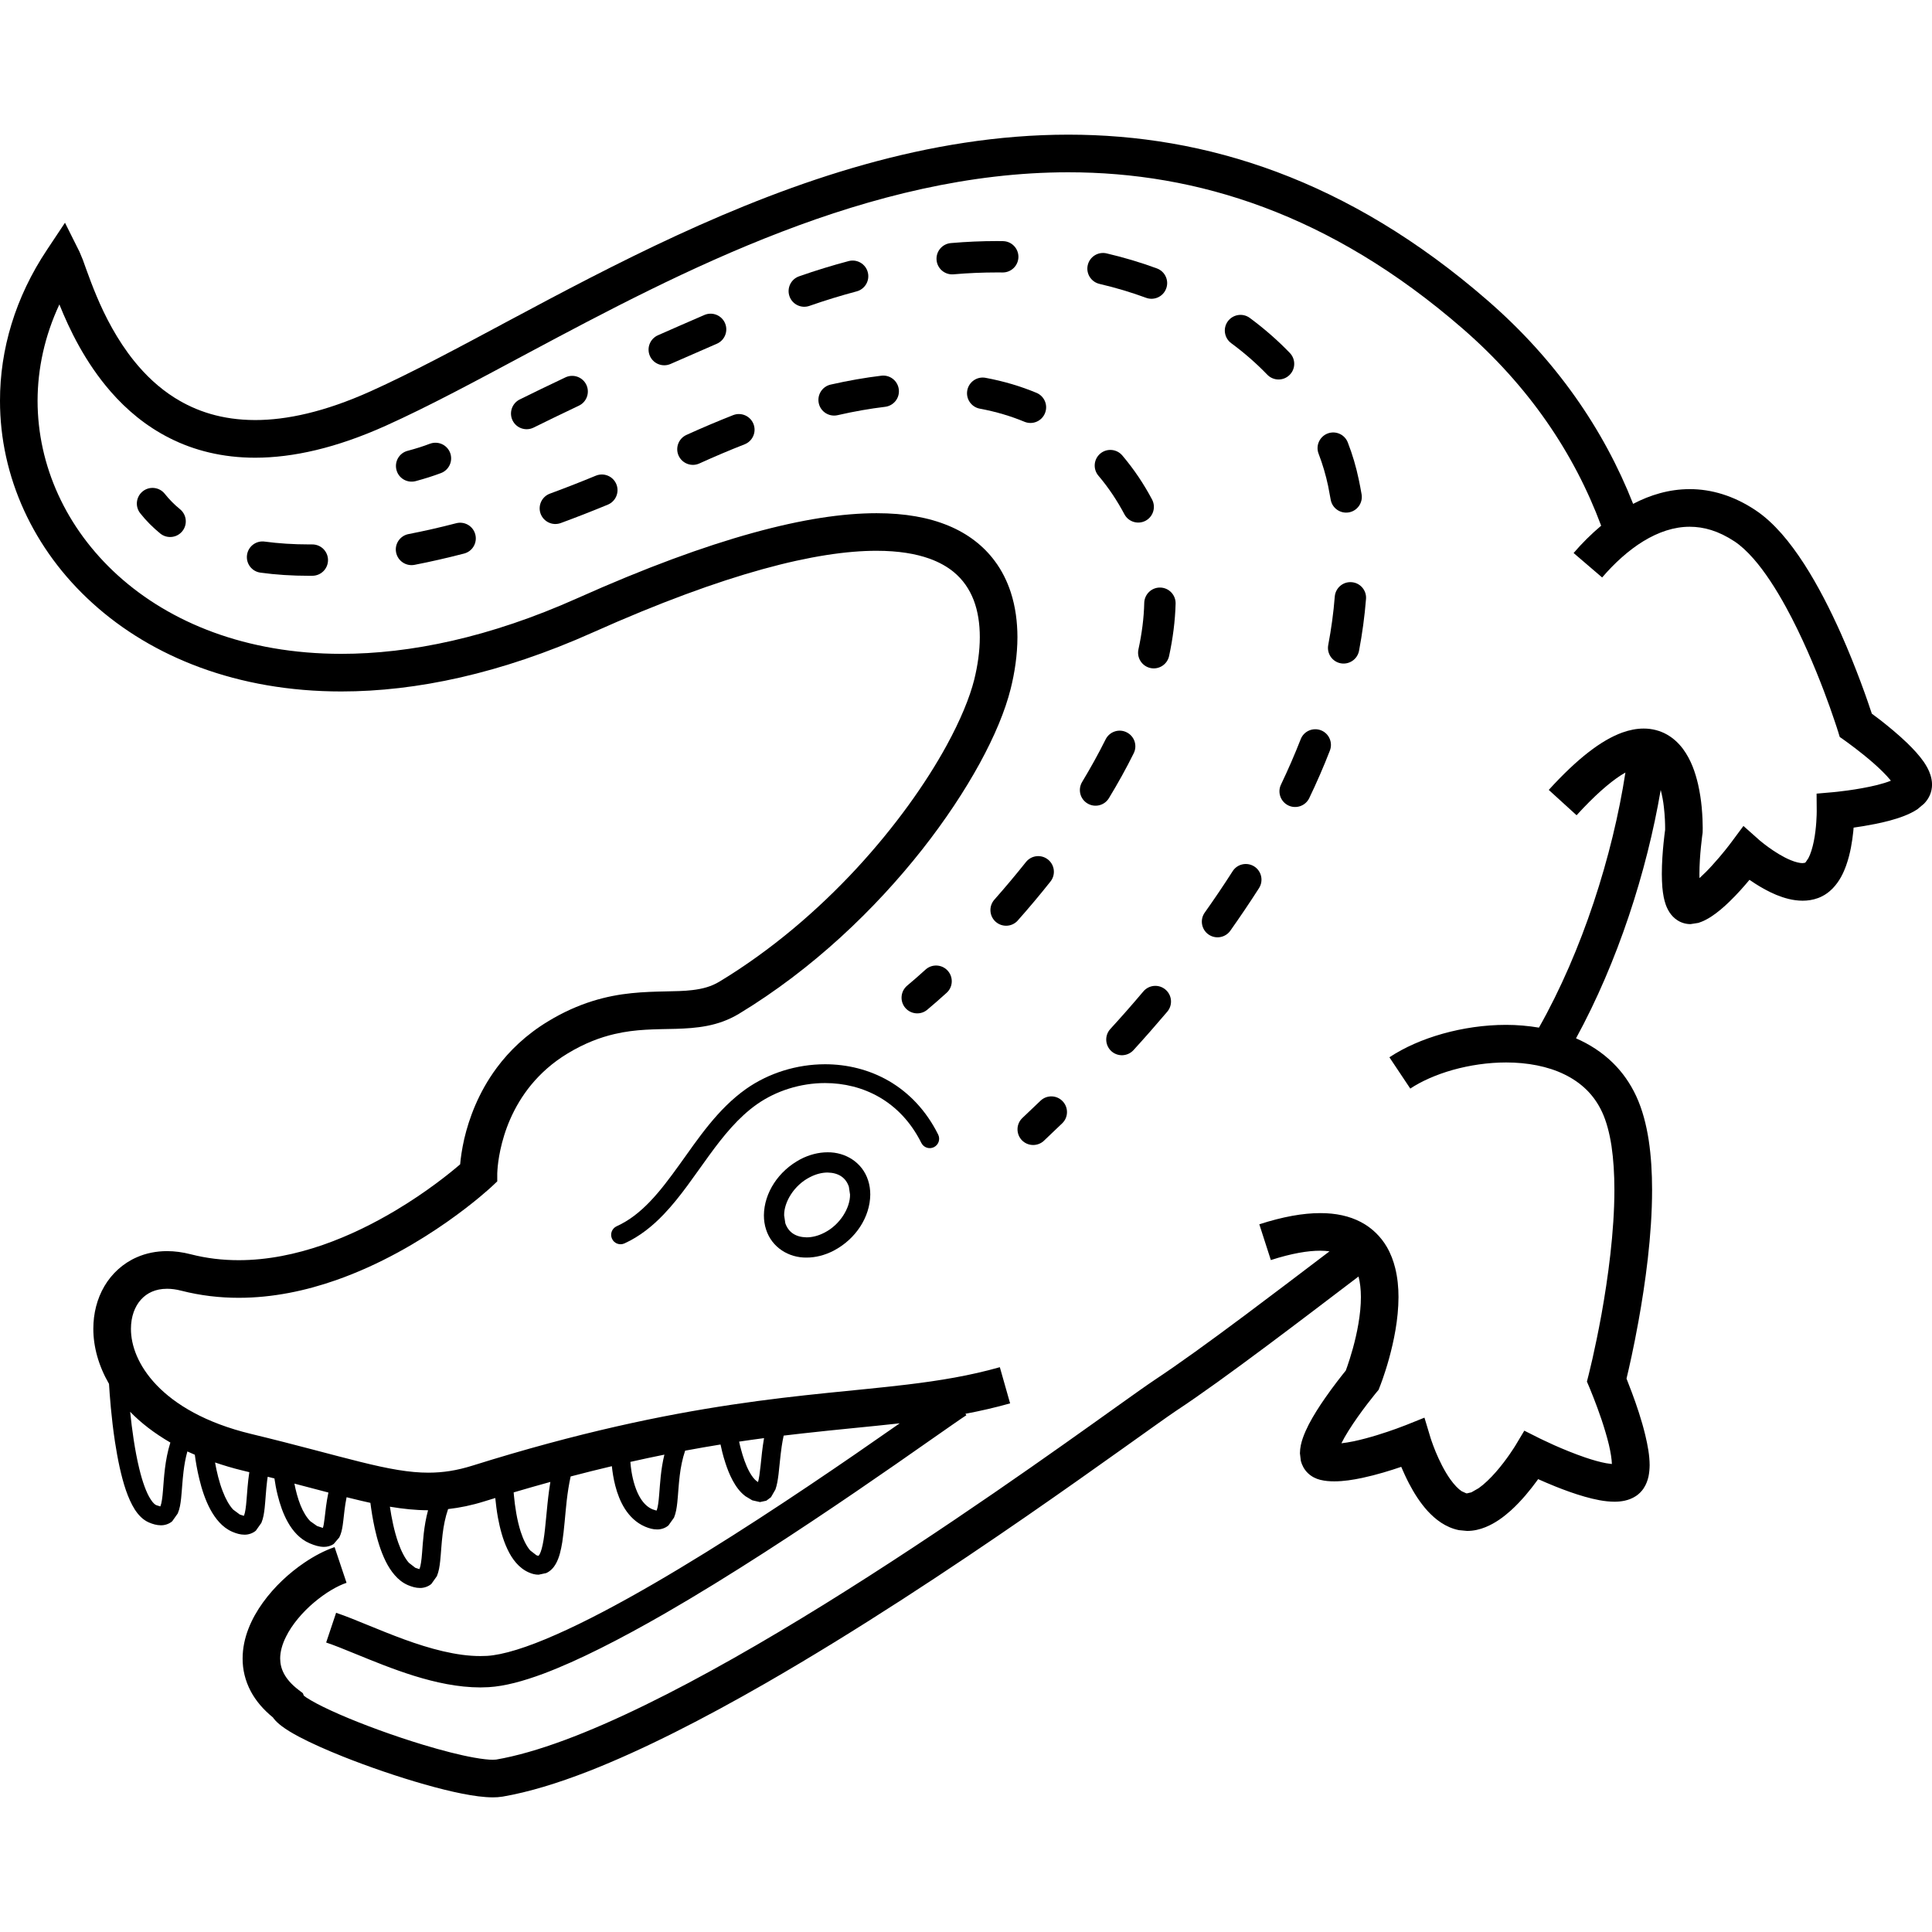 <?xml version="1.0" encoding="utf-8"?>

<!DOCTYPE svg PUBLIC "-//W3C//DTD SVG 1.1//EN" "http://www.w3.org/Graphics/SVG/1.1/DTD/svg11.dtd">
<!-- Uploaded to: SVG Repo, www.svgrepo.com, Generator: SVG Repo Mixer Tools -->
<svg height="800px" width="800px" version="1.1" id="_x32_" xmlns="http://www.w3.org/2000/svg" xmlns:xlink="http://www.w3.org/1999/xlink" 
	 viewBox="0 0 512 512"  xml:space="preserve">
<style type="text/css">
	.st0{fill:#000000;}
</style>
<g>
	<path class="st0" d="M511.598,205.398c-0.436-1.362-1.065-2.436-1.763-3.476c-1.24-1.782-2.76-3.396-4.367-4.968
		c-2.428-2.34-5.083-4.506-7.161-6.131c-0.891-0.681-1.642-1.248-2.253-1.694c-1.118-3.415-4.035-11.894-8.227-21.316
		c-2.725-6.078-5.972-12.549-9.694-18.33c-1.868-2.882-3.842-5.607-5.972-8.035c-2.149-2.427-4.419-4.576-6.969-6.26
		c-5.728-3.816-11.702-5.581-17.413-5.563c-5.415,0-10.462,1.537-14.986,3.904c-7.807-19.824-20.522-38.241-38.616-53.942
		c-18.444-16.034-37.132-27.037-55.768-34.006c-18.618-6.969-37.166-9.894-55.294-9.894c-37.114,0.009-72.342,12.2-103.798,26.722
		c-15.736,7.266-30.547,15.134-44.17,22.417c-13.606,7.283-26.059,13.981-36.975,18.889c-12.191,5.484-22.268,7.606-30.547,7.606
		c-8.785-0.017-15.631-2.331-21.291-5.877c-4.244-2.664-7.806-6.069-10.81-9.798c-4.489-5.58-7.703-11.868-9.92-17.16
		c-1.118-2.654-1.992-5.047-2.708-7.004c-0.349-0.986-0.646-1.851-0.942-2.628l-0.891-2.14l-3.842-7.685l-4.751,7.144
		C4.017,78.826-0.018,92.668,0,106.212c-0.018,20.094,8.82,39.454,24.574,53.68c15.737,14.252,38.389,23.361,65.88,23.352
		c19.876,0,42.302-4.742,66.614-15.623c17.727-7.929,32.642-13.361,45.06-16.793c12.435-3.441,22.391-4.872,30.18-4.864
		c5.816,0,10.392,0.795,13.955,2.061c2.654,0.951,4.75,2.157,6.445,3.536c2.514,2.078,4.191,4.559,5.327,7.475
		c1.118,2.908,1.624,6.27,1.624,9.807c0,3.72-0.576,7.624-1.484,11.292c-1.17,4.663-3.65,10.732-7.318,17.43
		c-5.501,10.06-13.676,21.57-23.892,32.617c-10.236,11.046-22.531,21.631-36.311,29.962c-2.166,1.301-4.401,1.913-7.213,2.244
		c-4.209,0.515-9.606,0.148-16.068,0.812c-6.463,0.654-13.972,2.506-22.112,7.458c-5.851,3.528-10.287,7.841-13.588,12.278
		c-4.96,6.672-7.388,13.571-8.628,18.81c-0.646,2.847-0.961,5.188-1.101,6.812c-2.655,2.288-8.838,7.301-17.151,12.253
		c-5.606,3.344-12.173,6.654-19.246,9.108c-7.074,2.454-14.654,4.044-22.286,4.044c-4.244,0-8.488-0.48-12.732-1.572
		c-2.148-0.55-4.227-0.83-6.252-0.83c-2.864,0-5.607,0.559-8.034,1.633c-3.667,1.598-6.619,4.34-8.576,7.659
		c-1.956,3.327-2.934,7.222-2.934,11.292c0,4.776,1.38,9.798,4.157,14.601c0.174,2.89,0.611,9.012,1.589,15.413
		c0.682,4.419,1.589,8.951,2.882,12.75c0.663,1.904,1.414,3.615,2.34,5.091c0.944,1.45,2.096,2.734,3.738,3.459
		c1.082,0.462,2.095,0.75,3.196,0.759c1.048,0.018,2.2-0.358,3.004-1.065l1.468-2.07c0.541-1.266,0.733-2.576,0.89-4.008
		c0.227-2.14,0.332-4.576,0.647-7.143c0.209-1.738,0.523-3.529,1.012-5.284l1.974,0.874c0.227,1.79,0.612,4.043,1.188,6.41
		c0.646,2.69,1.555,5.528,2.9,8.043c0.68,1.257,1.466,2.437,2.428,3.476c0.942,1.03,2.095,1.921,3.44,2.498
		c1.083,0.462,2.096,0.751,3.196,0.759c1.048,0.018,2.201-0.358,3.022-1.065l1.467-2.07c0.524-1.266,0.716-2.567,0.873-3.999
		c0.227-2.149,0.333-4.584,0.647-7.152l0.157-1.066l1.781,0.446c0.192,1.328,0.454,2.847,0.856,4.428
		c0.594,2.392,1.432,4.942,2.742,7.239c0.646,1.153,1.432,2.236,2.375,3.196c0.942,0.952,2.06,1.773,3.37,2.332
		c1.345,0.568,2.498,0.925,3.756,0.943c0.873,0.008,1.851-0.236,2.619-0.786l1.468-1.72c0.541-1.074,0.733-2.113,0.908-3.231
		c0.245-1.677,0.384-3.564,0.716-5.694l0.315-1.729l1.275,0.314c1.746,0.437,3.405,0.821,5.03,1.18
		c0.244,1.921,0.611,4.288,1.152,6.758c0.646,2.926,1.554,5.991,2.881,8.689c0.664,1.345,1.45,2.602,2.411,3.703
		c0.943,1.1,2.096,2.043,3.493,2.646c1.083,0.454,2.096,0.751,3.196,0.759c1.048,0.018,2.2-0.367,3.022-1.065l1.467-2.07
		c0.524-1.266,0.716-2.576,0.873-4.008c0.227-2.14,0.332-4.576,0.646-7.143c0.262-2.184,0.698-4.436,1.45-6.62
		c3.109-0.358,6.252-0.995,9.536-2.025c1.013-0.315,1.974-0.612,2.969-0.909c0.157,1.554,0.366,3.336,0.699,5.179
		c0.524,2.803,1.274,5.746,2.514,8.357c0.612,1.31,1.345,2.542,2.288,3.624c0.926,1.074,2.078,2.008,3.458,2.593
		c0.803,0.35,1.642,0.568,2.532,0.568l2.008-0.428c1.188-0.541,1.992-1.476,2.533-2.428c0.943-1.676,1.362-3.606,1.729-5.798
		c0.506-3.284,0.75-7.152,1.17-10.951c0.262-2.236,0.594-4.418,1.048-6.428c3.755-0.986,7.405-1.895,10.916-2.724
		c0.158,1.484,0.42,3.283,0.908,5.17c0.524,2.034,1.31,4.174,2.533,6.113c1.239,1.939,2.969,3.711,5.344,4.733
		c1.083,0.454,2.096,0.751,3.197,0.751c1.047,0.017,2.2-0.35,3.02-1.066l1.468-2.061c0.524-1.274,0.716-2.575,0.874-4.008
		c0.227-2.148,0.332-4.584,0.646-7.152c0.262-2.175,0.699-4.418,1.433-6.593c3.231-0.602,6.357-1.144,9.378-1.633
		c0.21,1.021,0.612,2.82,1.275,4.838c0.489,1.537,1.135,3.196,1.974,4.75c0.856,1.555,1.886,3.031,3.388,4.14l1.781,1.066
		l2.043,0.462l1.677-0.366l1.223-0.908l1.188-2.061c0.436-1.223,0.629-2.533,0.821-4.009c0.262-2.2,0.454-4.75,0.838-7.387
		c0.14-0.952,0.315-1.922,0.524-2.882c1.624-0.192,3.231-0.384,4.803-0.559c9.415-1.065,17.903-1.799,25.954-2.698
		c-3.511,2.454-7.546,5.256-11.999,8.322c-15.16,10.419-34.896,23.578-53.287,34.232c-9.188,5.327-18.024,10.025-25.727,13.413
		c-3.842,1.704-7.387,3.074-10.514,4.035c-3.126,0.969-5.833,1.519-7.876,1.633l-1.729,0.044c-6.27,0.018-13.43-1.948-20.172-4.41
		c-3.372-1.23-6.637-2.567-9.677-3.807c-3.038-1.249-5.833-2.393-8.383-3.249l-2.637,7.876c2.148,0.716,4.856,1.817,7.877,3.056
		c4.558,1.86,9.868,4.044,15.474,5.79c5.624,1.737,11.562,3.048,17.518,3.056l2.218-0.07c4.296-0.262,9.1-1.572,14.478-3.564
		c9.362-3.51,20.452-9.221,32.084-15.893c17.395-10.025,35.926-22.242,50.877-32.442c7.475-5.1,14.059-9.693,19.124-13.248
		c2.55-1.772,4.698-3.292,6.41-4.471c1.694-1.187,2.97-2.043,3.598-2.445l-0.245-0.384c3.947-0.751,7.877-1.642,11.842-2.76
		l-2.724-9.588c-7.947,2.253-15.911,3.563-24.626,4.611c-13.047,1.58-27.805,2.541-46.284,5.309
		c-18.496,2.769-40.694,7.344-68.762,16.138c-4.279,1.345-7.911,1.887-11.737,1.895c-5.047,0.009-10.601-1.004-18.042-2.855
		c-7.44-1.834-16.696-4.453-29.01-7.423c-12.068-2.916-20.067-7.78-24.993-12.915c-4.925-5.144-6.829-10.558-6.811-14.933
		c0-3.292,1.047-5.956,2.654-7.738c0.804-0.891,1.746-1.589,2.882-2.087c1.118-0.489,2.445-0.786,4.035-0.786
		c1.118,0,2.375,0.148,3.755,0.507c5.118,1.31,10.235,1.886,15.23,1.886c9.082,0,17.798-1.886,25.727-4.654
		c11.911-4.165,22.111-10.304,29.411-15.404c7.301-5.109,11.667-9.196,11.807-9.318l1.572-1.476v-2.139l0.053-0.926
		c0.139-2.105,0.786-7.511,3.405-13.475c1.31-2.978,3.109-6.104,5.572-9.091c2.462-2.969,5.571-5.816,9.606-8.261
		c4.559-2.751,8.628-4.262,12.435-5.153c5.694-1.345,10.899-1.24,16.278-1.38c2.69-0.087,5.415-0.235,8.227-0.786
		c2.811-0.541,5.693-1.519,8.47-3.196c19.614-11.876,36.119-27.77,48.484-43.436c6.182-7.842,11.317-15.632,15.299-22.88
		c3.965-7.256,6.76-13.946,8.227-19.797c1.083-4.331,1.782-8.986,1.798-13.71c-0.017-3.991-0.506-8.025-1.781-11.92
		c-0.96-2.917-2.34-5.746-4.279-8.322c-2.882-3.87-6.969-7.117-12.191-9.283c-5.222-2.175-11.526-3.318-19.072-3.318
		c-8.994,0-19.77,1.615-32.818,5.222c-13.064,3.606-28.416,9.221-46.493,17.308c-23.212,10.383-44.257,14.741-62.544,14.741
		c-25.306-0.008-45.41-8.305-59.19-20.766c-13.798-12.488-21.291-29.141-21.308-46.292c0.017-8.506,1.869-17.152,5.781-25.543
		c2.654,6.628,6.846,15.369,13.64,23.15c4.139,4.742,9.291,9.126,15.666,12.322c6.34,3.196,13.884,5.152,22.583,5.152
		c9.99-0.008,21.465-2.558,34.634-8.488c11.405-5.134,23.98-11.911,37.586-19.194c20.417-10.907,43.122-22.932,67.311-32.197
		c24.172-9.275,49.776-15.763,75.958-15.763c17.046,0,34.354,2.742,51.802,9.265c17.448,6.532,35.089,16.862,52.728,32.189
		c17.571,15.274,29.534,33.044,36.678,52.204c-2.655,2.244-5.118,4.689-7.301,7.24l7.563,6.48c3.196-3.729,6.951-7.179,10.916-9.607
		c3.999-2.436,8.122-3.834,12.278-3.834c3.72,0.009,7.58,1.048,11.911,3.904c1.555,1.03,3.266,2.584,4.978,4.532
		c3.004,3.406,5.99,8.017,8.697,12.977c4.07,7.449,7.528,15.675,9.938,21.989c1.205,3.169,2.148,5.859,2.777,7.746
		c0.332,0.942,0.577,1.685,0.734,2.183l0.174,0.577l0.052,0.14l0.018,0.035l0.489,1.624l1.396,0.978l0.018,0.026
		c0.367,0.254,4.07,2.9,7.528,5.93c1.712,1.511,3.37,3.126,4.436,4.436l0.174,0.227c-0.96,0.393-2.252,0.795-3.65,1.144
		c-2.585,0.638-5.501,1.127-7.72,1.432c-1.118,0.149-2.078,0.271-2.725,0.341l-0.768,0.079l-0.192,0.017l-0.052,0.009l-4.577,0.402
		l0.035,4.594v0.017v0.088c0,0.62-0.052,4.392-0.768,7.912c-0.35,1.755-0.874,3.432-1.432,4.48l-0.716,1.065l-0.175,0.158
		l-0.035,0.017l-0.629,0.088c-0.663,0.009-1.851-0.245-3.161-0.795c-1.992-0.812-4.192-2.201-5.816-3.379
		c-0.821-0.594-1.502-1.127-1.956-1.502l-0.524-0.428l-0.122-0.104l-0.018-0.027l-4.069-3.616l-3.249,4.376l-0.018,0.017
		c-0.192,0.28-2.357,3.153-5.012,6.043c-1.083,1.205-2.27,2.393-3.371,3.388l-0.017-1.091c0-2.42,0.192-5.118,0.402-7.17
		c0.104-1.03,0.209-1.904,0.28-2.516l0.087-0.698l0.035-0.174v-0.044l0.035-0.271l0.018-0.262l0.017-1.083
		c0-1.161-0.052-3.169-0.279-5.571c-0.174-1.816-0.471-3.842-0.943-5.946c-0.734-3.144-1.834-6.463-3.999-9.406
		c-1.101-1.468-2.516-2.838-4.297-3.842c-1.781-1.004-3.93-1.572-6.131-1.563c-1.868,0-3.755,0.376-5.659,1.057
		c-2.864,1.039-5.798,2.76-8.994,5.24c-3.197,2.488-6.655,5.746-10.498,9.964l7.371,6.715c4.733-5.196,8.662-8.593,11.684-10.558
		l1.258-0.76c-3.405,22.068-11.405,47.244-22.915,67.6c-2.864-0.48-5.781-0.733-8.697-0.733c-5.781,0-11.528,0.864-16.82,2.349
		c-5.292,1.492-10.113,3.597-14.112,6.243l5.536,8.296c2.882-1.93,6.846-3.702,11.282-4.952c4.436-1.24,9.327-1.973,14.113-1.973
		c5.624,0,11.055,1.013,15.439,3.161c2.201,1.066,4.157,2.411,5.834,4.044c1.677,1.65,3.074,3.588,4.174,5.964
		c1.1,2.357,1.938,5.44,2.48,8.959c0.524,3.529,0.768,7.493,0.768,11.641c0,11.09-1.712,23.474-3.423,33.001
		c-0.873,4.768-1.728,8.828-2.375,11.685c-0.332,1.432-0.594,2.558-0.786,3.318l-0.21,0.874l-0.052,0.218l-0.017,0.062l-0.419,1.641
		l0.663,1.572l0.018,0.027c0.14,0.358,1.694,4.043,3.178,8.435c0.734,2.192,1.45,4.568,1.974,6.742
		c0.472,2.009,0.751,3.852,0.786,5.074l-1.501-0.209c-1.572-0.28-3.511-0.83-5.502-1.502c-2.987-1.013-6.043-2.288-8.33-3.3
		c-1.136-0.516-2.096-0.962-2.743-1.275l-0.768-0.367l-0.192-0.088l-0.052-0.026l-4.122-2.07l-2.375,3.965
		c-0.053,0.087-2.236,3.668-5.153,6.986c-1.449,1.66-3.091,3.249-4.558,4.279l-1.939,1.11l-1.153,0.27l-0.227-0.017l-1.187-0.542
		c-0.874-0.559-1.992-1.712-3.04-3.187c-1.572-2.21-2.952-5.065-3.878-7.31c-0.454-1.118-0.821-2.096-1.048-2.776l-0.262-0.777
		l-0.052-0.192l-0.018-0.035l-1.572-5.222l-5.047,2.026l-0.035,0.009c-0.297,0.123-3.528,1.389-7.493,2.602
		c-1.974,0.603-4.122,1.188-6.131,1.616c-1.188,0.244-2.305,0.428-3.301,0.541c0.489-0.986,1.118-2.122,1.851-3.275
		c1.555-2.498,3.459-5.117,4.943-7.064c0.751-0.978,1.397-1.79,1.851-2.358l0.524-0.654l0.14-0.158l0.035-0.053l0.507-0.602
		l0.279-0.725c0.053-0.123,1.275-3.144,2.498-7.58c1.222-4.454,2.48-10.287,2.498-16.279c0-2.549-0.244-5.144-0.873-7.684
		c-0.472-1.904-1.17-3.79-2.201-5.572c-1.537-2.655-3.877-5.047-6.899-6.628c-3.04-1.598-6.655-2.375-10.758-2.366
		c-4.612,0-9.904,0.951-16.156,2.96l3.057,9.484c5.554-1.79,9.886-2.49,13.1-2.48c0.925,0,1.711,0.07,2.445,0.166
		c-7.878,5.982-15.527,11.798-22.583,17.064c-9.222,6.89-17.465,12.854-23.805,17.046l-0.088,0.053l0.07-0.035
		c-1.921,1.275-5.186,3.598-9.676,6.802c-15.649,11.178-45.882,32.826-77.791,52.606c-15.964,9.886-32.328,19.299-47.436,26.67
		c-7.545,3.693-14.793,6.872-21.465,9.344c-6.672,2.471-12.802,4.235-18.059,5.135l-0.89,0.053c-1.083,0-2.848-0.184-4.96-0.568
		c-3.72-0.655-8.506-1.887-13.553-3.415c-7.58-2.296-15.772-5.274-22.059-8.016c-3.144-1.372-5.834-2.681-7.633-3.747
		c-0.89-0.506-1.554-0.96-1.886-1.24l-0.262-0.664l-1.1-0.838c-1.992-1.52-3.179-2.978-3.896-4.322
		c-0.716-1.354-0.995-2.629-1.013-4.026c0-1.764,0.524-3.764,1.59-5.86c1.554-3.135,4.296-6.375,7.336-8.951
		c1.519-1.283,3.091-2.419,4.594-3.31c1.502-0.9,2.934-1.563,4.069-1.938l-3.161-9.448v-0.009c-2.655,0.9-5.344,2.314-8.017,4.122
		c-3.999,2.708-7.911,6.305-10.986,10.567c-1.537,2.131-2.864,4.436-3.824,6.916c-0.96,2.472-1.554,5.134-1.554,7.912
		c-0.018,2.899,0.681,5.903,2.165,8.697c1.345,2.532,3.336,4.856,5.869,6.917l0.174,0.253c0.664,0.847,1.328,1.406,2.044,1.965
		c1.328,1.022,2.882,1.938,4.716,2.917c3.196,1.686,7.231,3.484,11.719,5.274c6.742,2.681,14.445,5.327,21.518,7.335
		c3.528,1.005,6.916,1.852,9.956,2.455c3.056,0.602,5.745,0.977,8.156,0.986c0.856,0,1.694-0.052,2.549-0.192h0.018
		c6.986-1.196,14.671-3.563,22.915-6.776c14.392-5.641,30.442-13.885,46.72-23.229c24.382-14.016,49.235-30.495,69.164-44.266
		c9.972-6.89,18.706-13.091,25.534-17.954c3.406-2.437,6.34-4.533,8.715-6.21c2.358-1.677,4.157-2.943,5.222-3.659l-0.017,0.009
		c6.672-4.392,14.986-10.436,24.294-17.378c7.598-5.668,15.841-11.947,24.294-18.374c0.419,1.571,0.629,3.44,0.629,5.448
		c0.017,4.55-1.048,9.712-2.131,13.624c-0.542,1.956-1.083,3.616-1.484,4.768l-0.384,1.074c-0.995,1.232-3.231,4.035-5.501,7.31
		c-1.519,2.183-3.056,4.576-4.297,6.951c-0.612,1.196-1.153,2.393-1.589,3.624c-0.419,1.24-0.751,2.506-0.769,4.061l0.245,2.017
		c0.279,1.074,0.873,2.28,1.851,3.214c0.96,0.934,2.148,1.51,3.249,1.781c1.292,0.323,2.514,0.41,3.755,0.41
		c2.463,0,4.978-0.393,7.476-0.926c3.755-0.804,7.457-1.956,10.27-2.917c0.576,1.345,1.257,2.864,2.078,4.436
		c1.275,2.428,2.847,4.986,4.908,7.256c1.048,1.127,2.201,2.192,3.564,3.092c1.362,0.9,2.952,1.633,4.733,1.991l2.166,0.21
		c1.782,0,3.44-0.411,4.908-1.013c2.585-1.056,4.733-2.655,6.672-4.384c2.864-2.602,5.239-5.563,6.951-7.912l0.297-0.419
		c1.345,0.603,2.917,1.275,4.629,1.966c2.41,0.96,5.048,1.93,7.702,2.681c2.655,0.751,5.24,1.318,7.894,1.336
		c0.874,0,1.782-0.07,2.743-0.28c0.943-0.209,1.956-0.567,2.969-1.231c0.821-0.55,1.502-1.257,1.991-1.982
		c0.734-1.101,1.1-2.192,1.327-3.214c0.21-1.03,0.28-2.008,0.297-2.987c-0.017-2.593-0.506-5.231-1.152-7.929
		c-0.96-4.017-2.358-8.104-3.528-11.23c-0.577-1.545-1.083-2.838-1.45-3.772c0.629-2.611,1.904-8.157,3.178-15.238
		c1.782-9.877,3.598-22.696,3.598-34.774c0-4.533-0.262-8.968-0.891-13.142c-0.646-4.174-1.66-8.104-3.284-11.632
		c-1.589-3.458-3.72-6.445-6.236-8.907c-2.864-2.804-6.2-4.926-9.745-6.48c11.073-20.296,18.74-44.127,22.442-65.828
		c0.384,1.476,0.682,3.065,0.839,4.55c0.279,2.367,0.332,4.463,0.332,5.51v0.516c-0.088,0.567-0.244,1.86-0.42,3.545
		c-0.227,2.262-0.454,5.214-0.454,8.157c0,1.196,0.053,2.392,0.14,3.562c0.087,0.882,0.192,1.746,0.367,2.611
		c0.279,1.292,0.629,2.584,1.554,4.026c0.472,0.707,1.136,1.475,2.113,2.096c0.961,0.62,2.236,1.004,3.441,0.986l2.078-0.323
		l0.018-0.009c1.275-0.41,2.34-0.987,3.353-1.633c1.746-1.144,3.354-2.532,4.873-4.009c2.008-1.939,3.842-4.017,5.292-5.763
		l1.502,1.004c1.642,1.048,3.528,2.122,5.606,2.987c2.096,0.847,4.384,1.528,6.968,1.545c1.31,0,2.708-0.191,4.105-0.707
		c1.572-0.585,2.882-1.528,3.895-2.584c1.781-1.86,2.794-3.965,3.545-6.052c1.118-3.143,1.607-6.357,1.887-8.994l0.087-1.031
		c1.642-0.235,3.598-0.541,5.624-0.952c2.603-0.515,5.292-1.18,7.755-2.14c1.24-0.489,2.428-1.039,3.58-1.816l1.695-1.424
		c0.559-0.576,1.1-1.283,1.501-2.174l0.018-0.018c0.436-0.96,0.612-1.991,0.612-2.899C512,206.952,511.825,206.132,511.598,205.398z
		 M202.477,381.118c-0.454,2.646-0.698,5.144-0.908,7.257c-0.209,1.922-0.42,3.511-0.682,4.384l-0.366-0.245
		c-0.576-0.419-1.31-1.327-1.939-2.498c-0.96-1.763-1.712-4.034-2.183-5.833c-0.245-0.856-0.402-1.598-0.524-2.14
		C198.128,381.703,200.328,381.406,202.477,381.118z M176.07,385.494c-0.978,3.964-1.136,7.711-1.38,10.566
		c-0.14,1.904-0.368,3.423-0.612,4.07l-0.105,0.192l-1.066-0.341c-1.239-0.533-2.252-1.484-3.108-2.821
		c-1.275-1.99-2.061-4.768-2.446-7.178c-0.14-0.934-0.244-1.807-0.297-2.567C170.148,386.725,173.153,386.078,176.07,385.494z
		 M145.854,392.724l-0.332,2.183c-0.664,4.838-0.908,9.763-1.484,13.247c-0.279,1.729-0.664,3.1-1.03,3.747l-0.297,0.419
		l-0.542-0.157l-1.659-1.284c-0.96-1.1-1.851-2.89-2.515-4.951c-0.996-3.091-1.536-6.758-1.798-9.606l-0.07-0.821
		C139.462,394.514,142.692,393.597,145.854,392.724z M113.438,400.234c-1.152,4.244-1.344,8.288-1.589,11.335
		c-0.14,1.895-0.367,3.423-0.629,4.07l-0.088,0.192l-1.065-0.349l-1.712-1.328c-1.048-1.178-2.026-3.082-2.795-5.274
		c-1.1-3.074-1.799-6.663-2.235-9.589C106.819,399.876,110.12,400.225,113.438,400.234z M87.03,395.536
		c-0.559,2.655-0.786,4.978-0.996,6.742c-0.139,1.275-0.315,2.219-0.471,2.637l-1.537-0.506l-1.781-1.257
		c-0.996-0.996-1.904-2.507-2.603-4.236c-0.733-1.825-1.257-3.868-1.624-5.746C81.232,394.016,84.236,394.802,87.03,395.536z
		 M64.168,389.676l1.904,0.463c-0.419,2.725-0.559,5.248-0.734,7.309c-0.14,1.895-0.366,3.423-0.629,4.07l-0.086,0.192l-1.066-0.34
		l-1.764-1.31c-1.031-1.101-2.009-2.838-2.76-4.83c-0.961-2.445-1.607-5.222-2.044-7.658
		C59.278,388.34,61.636,389.065,64.168,389.676z M45.148,382.289c-1.484,4.724-1.677,9.309-1.956,12.671
		c-0.14,1.895-0.367,3.423-0.629,4.069l-0.088,0.192l-1.083-0.349c-0.279-0.105-0.874-0.577-1.484-1.563
		c-1.118-1.695-2.184-4.69-3.004-8.114c-1.171-4.794-1.939-10.427-2.411-15.055C37.376,377.11,40.939,379.852,45.148,382.289z"/>
	<path class="st0" d="M251.153,257.245c-1.536-1.704-4.174-1.834-5.868-0.297c-1.711,1.554-3.336,2.978-4.89,4.27
		c-1.746,1.475-1.974,4.095-0.506,5.851c1.484,1.755,4.104,1.992,5.851,0.515c1.642-1.371,3.336-2.864,5.117-4.471
		C252.568,261.576,252.69,258.947,251.153,257.245z"/>
	<path class="st0" d="M303.584,138.008c2.026-1.083,2.794-3.598,1.73-5.624c-2.131-4.026-4.751-7.982-7.894-11.685
		c-1.485-1.746-4.104-1.964-5.851-0.48c-1.746,1.484-1.956,4.104-0.472,5.851c2.725,3.205,4.995,6.663,6.882,10.208
		C299.044,138.305,301.559,139.073,303.584,138.008z"/>
	<path class="st0" d="M259.659,108.299c4.332,0.804,8.261,1.992,11.842,3.476c2.114,0.873,4.541-0.122,5.414-2.244
		c0.891-2.113-0.122-4.55-2.236-5.423c-4.122-1.72-8.61-3.074-13.501-3.982c-2.252-0.419-4.418,1.074-4.838,3.327
		C255.921,105.706,257.406,107.872,259.659,108.299z"/>
	<path class="st0" d="M185.344,122.821c4.139-1.877,8.121-3.562,11.981-5.073c2.131-0.83,3.196-3.24,2.358-5.38
		c-0.839-2.131-3.249-3.188-5.38-2.358c-4,1.572-8.138,3.319-12.384,5.248c-2.095,0.952-3.02,3.415-2.078,5.502
		C180.802,122.848,183.265,123.774,185.344,122.821z"/>
	<path class="st0" d="M288.18,212.917c1.956,1.188,4.506,0.568,5.694-1.397c2.358-3.886,4.576-7.859,6.567-11.885
		c1.03-2.052,0.191-4.55-1.869-5.563c-2.043-1.03-4.541-0.192-5.572,1.869c-1.886,3.79-3.982,7.562-6.218,11.274
		C285.595,209.18,286.207,211.729,288.18,212.917z"/>
	<path class="st0" d="M307.497,155.709c-2.288-0.062-4.192,1.756-4.261,4.043c-0.088,4.035-0.63,8.156-1.537,12.34
		c-0.489,2.244,0.942,4.454,3.178,4.942c2.236,0.489,4.454-0.934,4.944-3.178c0.995-4.629,1.607-9.274,1.728-13.894
		C311.601,157.674,309.802,155.77,307.497,155.709z"/>
	<path class="st0" d="M263.868,244.285c1.73,1.52,4.349,1.363,5.869-0.358v-0.009c2.899-3.266,5.798-6.707,8.646-10.304
		c1.432-1.79,1.135-4.402-0.664-5.834c-1.798-1.423-4.401-1.126-5.833,0.672c-2.76,3.467-5.572,6.803-8.366,9.964
		C261.999,240.137,262.156,242.765,263.868,244.285z"/>
	<path class="st0" d="M81.965,144.278c-4.244,0-8.191-0.262-11.824-0.751c-2.287-0.315-4.366,1.274-4.68,3.546
		c-0.314,2.278,1.275,4.374,3.546,4.68c4.052,0.559,8.366,0.838,12.959,0.838l0.839-0.008c2.288-0.018,4.14-1.887,4.122-4.183
		c-0.018-2.288-1.886-4.14-4.191-4.122H81.965z"/>
	<path class="st0" d="M148.613,138.611c4.07-1.494,8.227-3.118,12.471-4.874c2.113-0.882,3.126-3.31,2.253-5.423
		c-0.873-2.122-3.301-3.126-5.432-2.253c-4.139,1.712-8.209,3.301-12.156,4.751c-2.166,0.795-3.266,3.179-2.48,5.336
		C144.072,138.296,146.448,139.405,148.613,138.611z"/>
	<path class="st0" d="M221.969,110.028c4.418-1.013,8.61-1.738,12.592-2.218c2.288-0.279,3.912-2.34,3.632-4.62
		c-0.279-2.28-2.34-3.904-4.628-3.624c-4.279,0.515-8.75,1.292-13.448,2.357c-2.236,0.515-3.632,2.743-3.126,4.978
		C217.498,109.138,219.733,110.534,221.969,110.028z"/>
	<path class="st0" d="M109.84,149.692c4.227-0.821,8.61-1.816,13.151-2.995c2.219-0.577,3.546-2.838,2.969-5.057
		c-0.576-2.227-2.829-3.554-5.065-2.978c-4.366,1.136-8.576,2.087-12.627,2.873c-2.253,0.436-3.737,2.611-3.301,4.856
		C105.404,148.644,107.587,150.12,109.84,149.692z"/>
	<path class="st0" d="M37.848,130.192c-1.799,1.423-2.113,4.034-0.682,5.833c1.537,1.948,3.319,3.738,5.292,5.353
		c1.782,1.45,4.401,1.188,5.851-0.594c1.45-1.781,1.17-4.401-0.611-5.842c-1.537-1.257-2.864-2.611-4.017-4.06
		C42.267,129.083,39.647,128.769,37.848,130.192z"/>
	<path class="st0" d="M276.653,302.314v-0.009c1.484-1.397,3.109-2.943,4.838-4.611c1.66-1.589,1.695-4.218,0.105-5.868
		c-1.589-1.651-4.209-1.704-5.868-0.106c-1.694,1.634-3.302,3.153-4.768,4.541c-1.677,1.572-1.746,4.192-0.192,5.869
		C272.339,303.798,274.976,303.877,276.653,302.314z"/>
	<path class="st0" d="M229.968,72.137c-0.577-2.21-2.864-3.537-5.083-2.943c-4.314,1.144-8.697,2.48-13.116,4.034
		c-2.165,0.751-3.301,3.118-2.55,5.284c0.751,2.165,3.126,3.31,5.292,2.55c4.226-1.476,8.4-2.751,12.505-3.842
		C229.234,76.634,230.562,74.355,229.968,72.137z"/>
	<path class="st0" d="M320.246,247.63c1.869,1.327,4.471,0.891,5.798-0.978c2.585-3.659,5.136-7.423,7.615-11.3
		c1.222-1.93,0.664-4.497-1.275-5.737c-1.939-1.222-4.506-0.664-5.728,1.275c-2.393,3.746-4.873,7.405-7.388,10.951
		C317.941,243.709,318.378,246.302,320.246,247.63z"/>
	<path class="st0" d="M303.008,262.728c-2.952,3.502-5.886,6.83-8.768,9.974c-1.537,1.694-1.414,4.314,0.279,5.868
		c1.694,1.537,4.332,1.414,5.869-0.279c2.934-3.214,5.921-6.611,8.959-10.192c1.485-1.755,1.258-4.374-0.488-5.851
		C307.112,260.764,304.493,260.982,303.008,262.728z"/>
	<path class="st0" d="M331.215,84.258c-1.852-1.362-4.436-0.969-5.816,0.874c-1.363,1.842-0.961,4.445,0.873,5.807
		c3.511,2.585,6.707,5.388,9.571,8.358c1.59,1.65,4.227,1.702,5.869,0.104c1.659-1.589,1.694-4.218,0.105-5.869
		C338.62,90.214,335.075,87.114,331.215,84.258z"/>
	<path class="st0" d="M192.137,85.646c-0.908-2.113-3.353-3.082-5.466-2.175c-4.401,1.896-8.488,3.694-12.314,5.38
		c-2.095,0.926-3.056,3.379-2.13,5.476c0.926,2.096,3.388,3.047,5.484,2.122c3.79-1.677,7.877-3.458,12.261-5.353
		C192.068,90.187,193.046,87.742,192.137,85.646z"/>
	<path class="st0" d="M155.391,101.986c-0.978-2.07-3.459-2.961-5.537-1.982c-4.698,2.218-8.697,4.165-12.138,5.868
		c-2.043,1.022-2.882,3.52-1.869,5.572c1.013,2.052,3.511,2.89,5.572,1.869c3.388-1.677,7.335-3.598,11.981-5.799
		C155.477,106.535,156.368,104.064,155.391,101.986z"/>
	<path class="st0" d="M306.589,71.133c-4.262-1.572-8.698-2.9-13.326-3.982c-2.236-0.524-4.471,0.864-4.995,3.1
		c-0.524,2.228,0.874,4.463,3.109,4.986c4.297,1.005,8.418,2.236,12.348,3.686c2.149,0.794,4.542-0.314,5.327-2.462
		C309.855,74.311,308.737,71.919,306.589,71.133z"/>
	<path class="st0" d="M344.698,195.906c-1.59,4.06-3.336,8.068-5.222,12.016c-0.995,2.061-0.104,4.542,1.956,5.537
		c2.061,0.986,4.542,0.114,5.537-1.957c1.974-4.121,3.808-8.314,5.466-12.592c0.821-2.131-0.227-4.541-2.358-5.371
		C347.929,192.71,345.519,193.766,344.698,195.906z"/>
	<path class="st0" d="M357.186,117.267c-0.821-2.139-3.214-3.205-5.363-2.384c-2.13,0.83-3.213,3.232-2.375,5.371
		c1.066,2.786,1.904,5.624,2.516,8.515c0.244,1.204,0.471,2.41,0.68,3.624c0.385,2.262,2.532,3.781,4.804,3.396
		c2.252-0.384,3.772-2.533,3.388-4.794c-0.227-1.31-0.472-2.62-0.751-3.93C359.387,123.73,358.426,120.455,357.186,117.267z"/>
	<path class="st0" d="M353.728,158.093c-0.332,4.296-0.926,8.576-1.729,12.82c-0.436,2.252,1.048,4.436,3.284,4.864
		c2.253,0.428,4.436-1.048,4.873-3.301c0.856-4.524,1.484-9.108,1.851-13.728c0.192-2.288-1.52-4.288-3.808-4.462
		C355.911,154.102,353.92,155.805,353.728,158.093z"/>
	<path class="st0" d="M265.684,72.207c2.306,0.026,4.174-1.816,4.209-4.104c0.018-2.296-1.816-4.174-4.104-4.2l-1.59-0.018
		c-3.999,0-8.068,0.174-12.208,0.533c-2.288,0.2-3.982,2.21-3.79,4.497c0.191,2.279,2.201,3.974,4.488,3.782
		c3.912-0.341,7.755-0.498,11.51-0.498L265.684,72.207z"/>
	<path class="st0" d="M108.006,119.477c-2.218,0.585-3.528,2.864-2.934,5.083c0.577,2.218,2.864,3.528,5.083,2.943
		c2.498-0.672,4.662-1.363,6.724-2.14c2.148-0.821,3.214-3.214,2.41-5.362c-0.821-2.139-3.213-3.214-5.362-2.401v-0.009
		C112.164,118.272,110.294,118.866,108.006,119.477z"/>
	<path class="st0" d="M202.442,322.076c0,1.257,0.174,2.532,0.576,3.755c1.519,4.768,6.026,7.51,10.741,7.44
		c2.358,0,4.821-0.61,7.178-1.834c5.851-3.073,9.642-8.907,9.694-14.871c0-1.266-0.174-2.533-0.576-3.764
		c-1.52-4.76-6.008-7.493-10.741-7.432c-2.358,0-4.821,0.612-7.196,1.843l-0.786,0.418l0.804-0.418
		C206.302,310.287,202.494,316.12,202.442,322.076z M214.598,311.982l0.036-0.018c1.641-0.856,3.266-1.231,4.68-1.231
		c2.899,0.061,4.821,1.336,5.641,3.738l0.314,2.096c0.053,3.519-2.637,7.999-6.794,10.103c-1.659,0.865-3.283,1.24-4.716,1.24
		c-2.899-0.061-4.803-1.327-5.642-3.738l-0.314-2.095C207.752,318.566,210.441,314.094,214.598,311.982z"/>
	<path class="st0" d="M244.167,302.891c0.611,1.231,2.113,1.728,3.336,1.118c1.24-0.62,1.729-2.114,1.118-3.345
		c-3.213-6.453-7.824-11.16-13.064-14.2c-5.257-3.038-11.108-4.427-16.906-4.427c-7.528,0.009-14.951,2.332-20.924,6.532
		c-7.562,5.353-12.662,13.108-17.709,20.129c-2.532,3.51-5.013,6.855-7.72,9.676c-2.69,2.82-5.572,5.1-8.891,6.602
		c-1.239,0.576-1.798,2.043-1.222,3.3c0.559,1.258,2.044,1.808,3.302,1.24c4.052-1.851,7.422-4.576,10.409-7.702
		c4.489-4.689,8.139-10.287,11.982-15.544c3.824-5.266,7.806-10.174,12.714-13.624c5.083-3.58,11.562-5.624,18.06-5.624
		c4.995,0,9.99,1.196,14.409,3.756C237.478,293.346,241.355,297.267,244.167,302.891z"/>
</g>
</svg>
